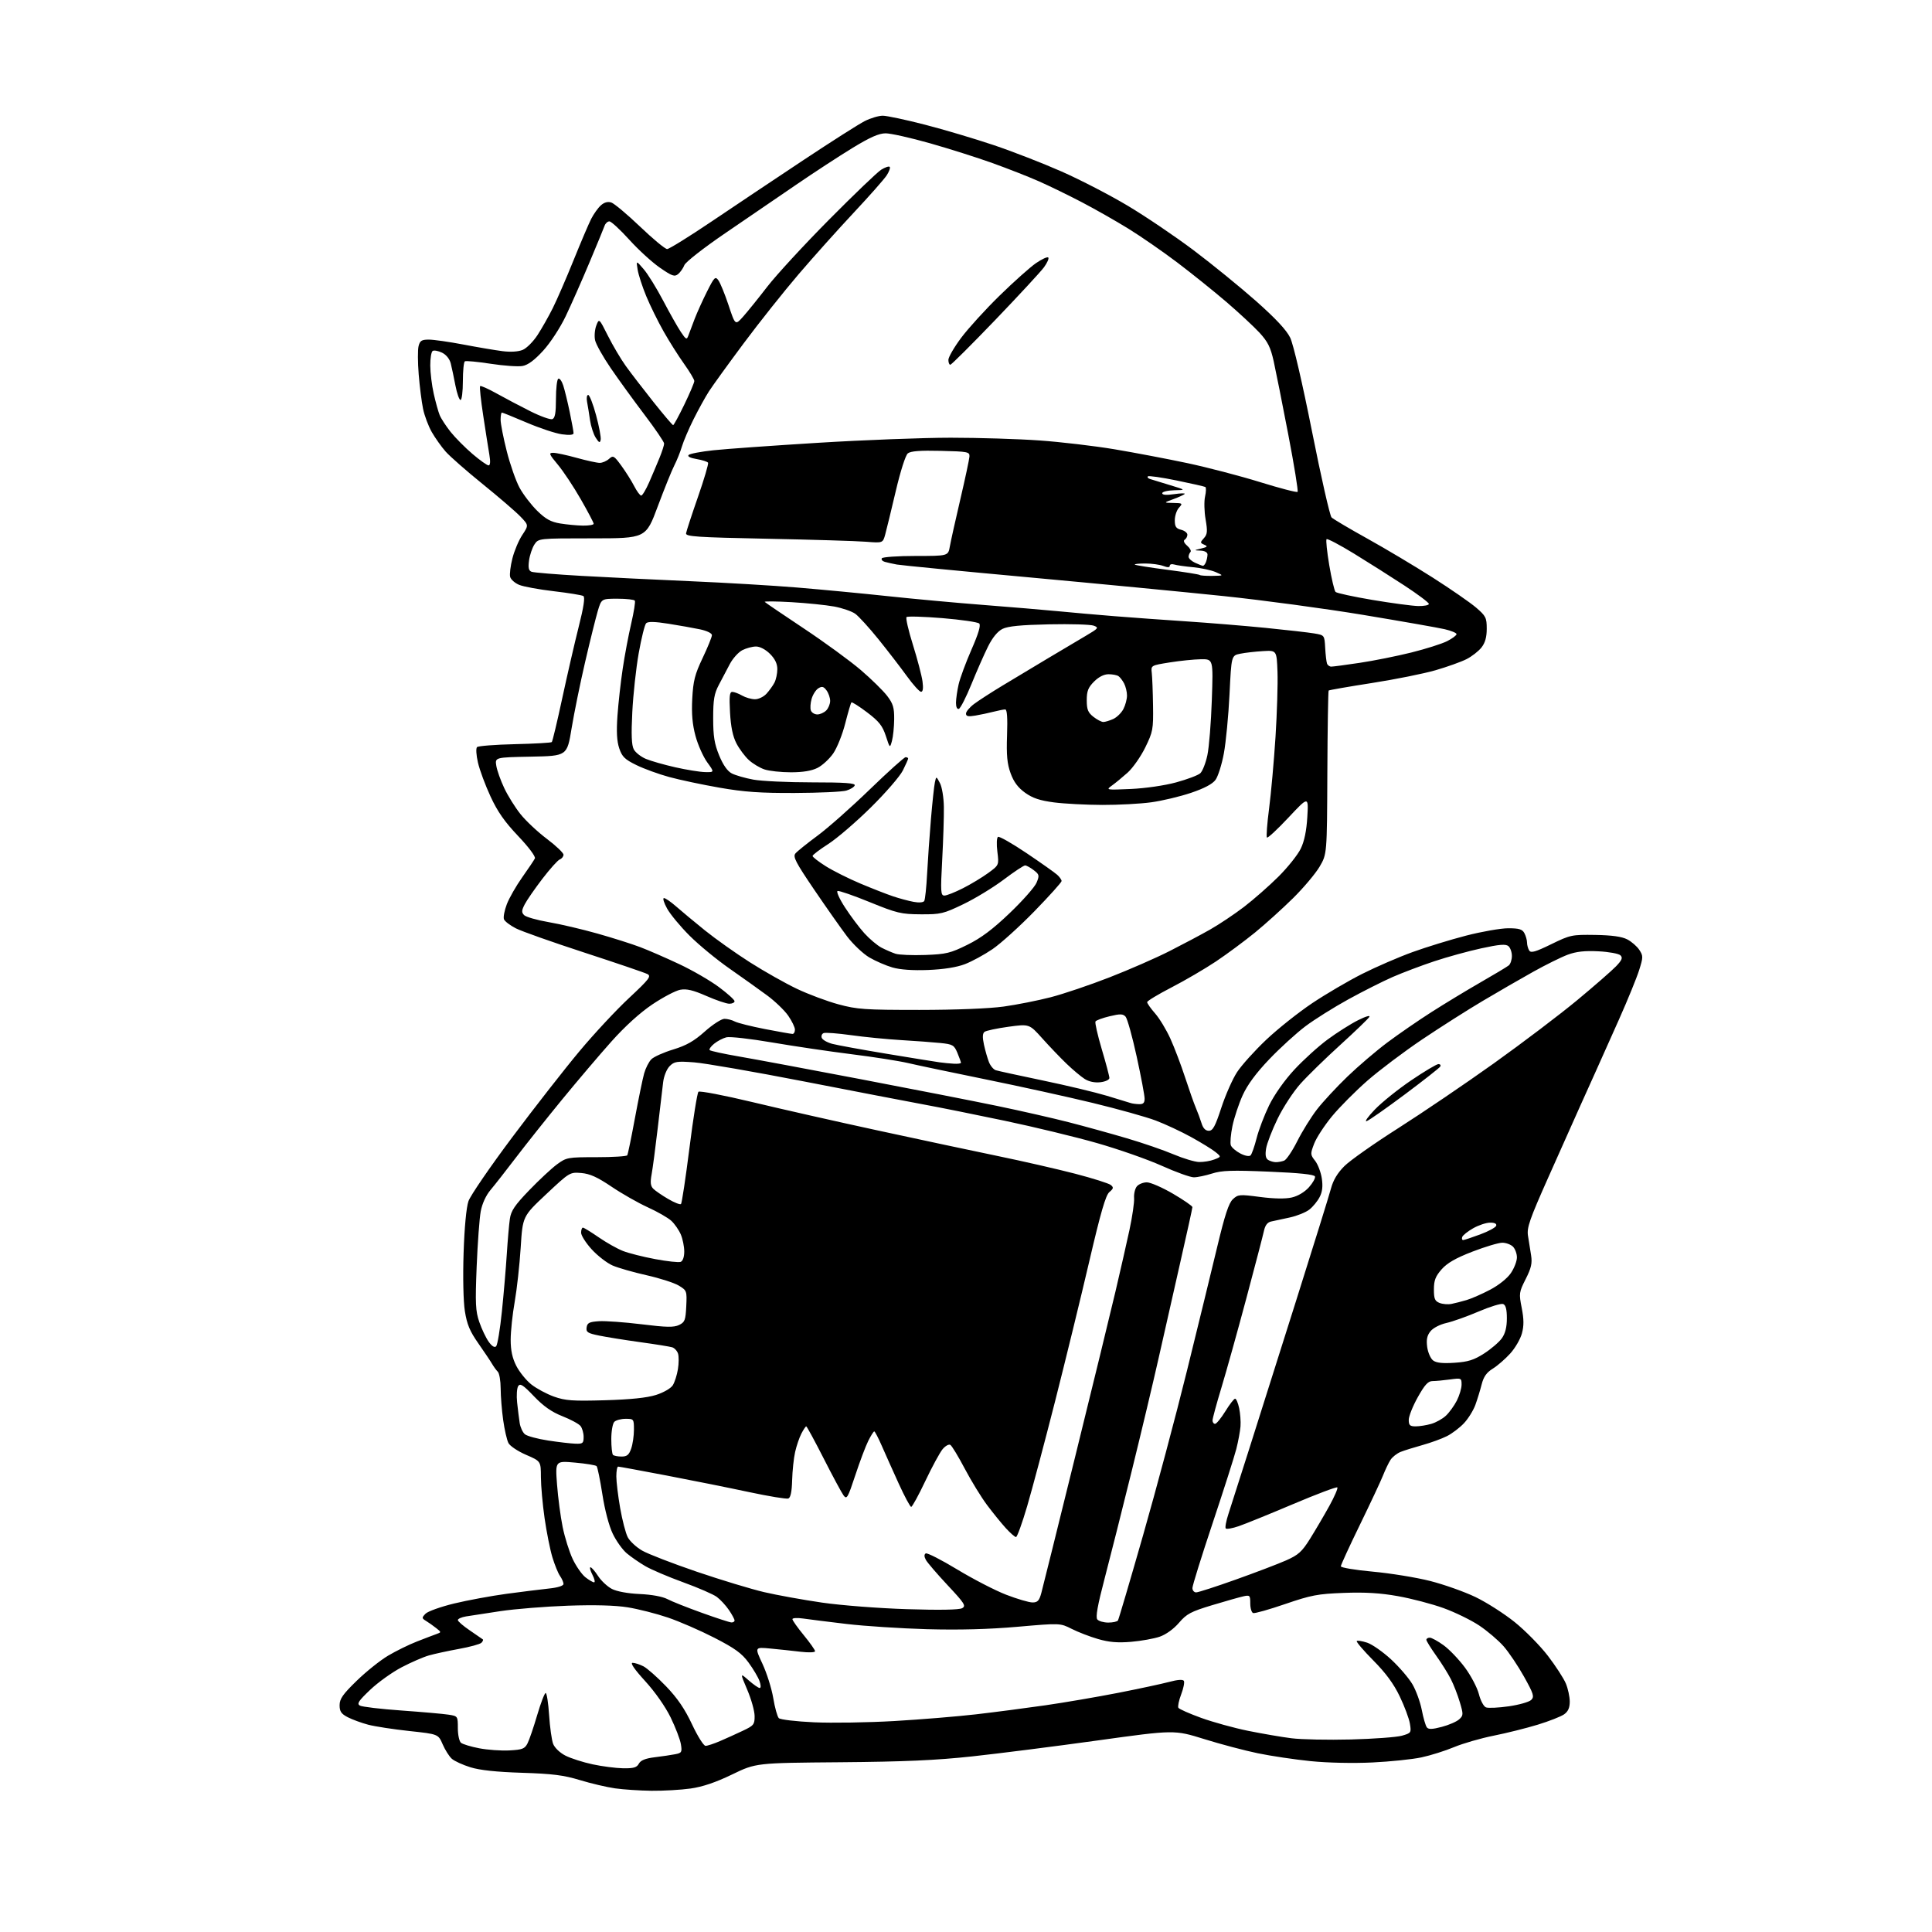 <?xml version="1.0" encoding="UTF-8" standalone="no"?>
<svg 
  version="1.1" 
  xmlns="http://www.w3.org/2000/svg" 
  xmlns:xlink="http://www.w3.org/1999/xlink" 
  xmlns:svg="http://www.w3.org/2000/svg"
  xmlns:rdf="http://www.w3.org/1999/02/22-rdf-syntax-ns#"
  xmlns:cc="http://creativecommons.org/ns#"
  xmlns:dc="http://purl.org/dc/elements/1.1/"
  viewBox="0 0 768 768"
  width="768"
  height="768"
>
<style>svg {background-color: white; }</style>"
<path stroke="none" fill="black" fill-rule="evenodd" d="M259.00,711.86C254.32,711.80 247.80,711.37 244.50,710.90C241.20,710.43 234.90,708.95 230.50,707.61C224.06,705.65 219.57,705.09 207.50,704.71C197.32,704.39 190.73,703.68 187.00,702.52C183.97,701.58 180.65,700.06 179.62,699.15C178.59,698.24 176.95,695.66 175.98,693.42C174.22,689.34 174.22,689.34 162.73,688.11C156.41,687.43 149.05,686.30 146.37,685.60C143.69,684.89 140.04,683.55 138.25,682.63C135.64,681.28 135.00,680.34 135.00,677.84C135.00,675.32 136.28,673.49 141.81,668.12C145.55,664.48 151.17,659.99 154.28,658.15C157.39,656.30 162.54,653.77 165.72,652.53C168.90,651.28 172.40,649.95 173.50,649.56C175.48,648.86 175.48,648.83 173.37,647.18C172.20,646.25 170.40,644.98 169.37,644.35C167.63,643.28 167.61,643.08 169.15,641.48C170.06,640.54 175.19,638.71 180.55,637.41C185.91,636.12 195.29,634.39 201.40,633.56C207.50,632.74 215.09,631.80 218.25,631.46C221.73,631.10 224.00,630.38 224.00,629.65C224.00,628.99 223.37,627.55 222.61,626.46C221.84,625.37 220.48,622.00 219.57,618.99C218.66,615.97 217.27,609.00 216.48,603.50C215.69,598.00 215.03,590.65 215.02,587.18C215.00,580.85 215.00,580.85 209.11,578.31C205.86,576.91 202.71,574.80 202.11,573.63C201.50,572.46 200.56,568.35 200.02,564.50C199.48,560.65 199.03,555.00 199.02,551.95C199.01,548.90 198.50,545.90 197.88,545.28C197.27,544.67 196.26,543.28 195.63,542.20C195.01,541.12 192.55,537.46 190.18,534.06C186.75,529.18 185.63,526.49 184.79,521.19C184.18,517.29 183.97,507.63 184.29,498.00C184.62,487.93 185.37,479.93 186.22,477.48C186.98,475.27 194.85,463.79 203.70,451.98C212.55,440.17 224.53,424.83 230.33,417.90C236.12,410.96 244.99,401.44 250.04,396.74C258.11,389.20 258.98,388.06 257.35,387.20C256.33,386.67 245.09,382.84 232.36,378.69C219.63,374.54 207.34,370.20 205.06,369.03C202.77,367.86 200.64,366.24 200.33,365.42C200.01,364.60 200.53,361.91 201.47,359.44C202.41,356.98 205.17,352.16 207.60,348.73C210.03,345.30 212.29,341.93 212.63,341.23C212.97,340.50 210.18,336.77 205.98,332.34C200.61,326.69 197.77,322.63 194.99,316.61C192.92,312.15 190.68,306.10 190.00,303.17C189.30,300.16 189.14,297.47 189.63,296.99C190.11,296.52 196.88,296.00 204.67,295.82C212.46,295.64 219.07,295.27 219.35,294.98C219.63,294.70 221.50,286.88 223.49,277.61C225.49,268.34 228.43,255.54 230.04,249.17C232.03,241.31 232.62,237.38 231.89,236.93C231.30,236.57 226.02,235.71 220.16,235.02C214.30,234.34 208.10,233.20 206.40,232.50C204.69,231.80 203.07,230.37 202.79,229.32C202.52,228.27 202.92,224.96 203.69,221.96C204.45,218.95 206.22,214.76 207.63,212.64C210.18,208.78 210.18,208.78 206.84,205.30C205.00,203.39 198.25,197.58 191.83,192.39C185.41,187.20 178.81,181.40 177.15,179.51C175.49,177.63 173.02,174.15 171.66,171.79C170.31,169.43 168.73,165.25 168.17,162.50C167.60,159.75 166.82,153.60 166.44,148.84C166.05,144.07 166.03,139.01 166.39,137.59C166.93,135.43 167.61,135.00 170.47,135.00C172.35,135.00 178.53,135.88 184.20,136.96C189.86,138.04 196.86,139.22 199.74,139.59C202.97,140.00 206.04,139.81 207.77,139.09C209.32,138.46 211.96,135.81 213.65,133.22C215.35,130.62 218.08,125.80 219.73,122.50C221.38,119.20 225.09,110.65 227.98,103.50C230.87,96.35 234.03,88.92 235.01,87.00C235.99,85.08 237.70,82.67 238.82,81.66C240.17,80.44 241.58,80.05 242.98,80.49C244.14,80.86 249.30,85.18 254.43,90.08C259.56,94.99 264.40,99.00 265.20,99.00C265.99,99.00 274.03,94.01 283.07,87.91C292.11,81.81 308.50,70.86 319.50,63.56C330.50,56.26 341.39,49.33 343.71,48.15C346.03,46.97 349.26,46.00 350.91,46.00C352.55,46.00 360.10,47.61 367.70,49.57C375.29,51.53 387.57,55.18 395.00,57.68C402.43,60.18 414.57,64.90 422.00,68.18C429.43,71.46 441.28,77.59 448.35,81.82C455.42,86.04 467.19,94.00 474.50,99.50C481.81,105.01 492.96,114.08 499.27,119.66C507.10,126.60 511.41,131.22 512.87,134.23C514.13,136.84 517.68,152.08 521.56,171.57C525.16,189.68 528.65,205.03 529.31,205.68C529.96,206.33 536.35,210.11 543.50,214.08C550.65,218.05 562.35,225.03 569.50,229.58C576.65,234.14 584.41,239.51 586.75,241.51C590.65,244.86 591.00,245.55 591.00,249.94C591.00,253.29 590.37,255.53 588.91,257.39C587.75,258.86 585.09,260.94 582.98,262.01C580.87,263.09 575.32,265.07 570.65,266.43C565.98,267.78 554.59,270.07 545.35,271.51C536.10,272.95 528.37,274.30 528.16,274.50C527.96,274.71 527.72,289.42 527.64,307.19C527.50,339.50 527.50,339.50 524.57,344.50C522.95,347.25 518.22,352.88 514.05,357.00C509.88,361.12 503.05,367.29 498.88,370.70C494.70,374.10 487.72,379.28 483.35,382.20C478.98,385.11 471.05,389.75 465.72,392.50C460.39,395.25 456.02,397.89 456.01,398.37C456.01,398.85 457.42,400.86 459.16,402.84C460.90,404.82 463.64,409.33 465.24,412.87C466.85,416.41 469.48,423.34 471.09,428.27C472.70,433.20 474.62,438.65 475.36,440.37C476.10,442.09 477.12,444.85 477.63,446.50C478.24,448.51 479.20,449.50 480.52,449.50C482.13,449.50 483.06,447.78 485.50,440.33C487.15,435.29 489.96,428.92 491.75,426.19C493.54,423.45 498.75,417.67 503.33,413.33C507.91,409.00 516.12,402.47 521.58,398.81C527.03,395.16 536.00,389.90 541.50,387.13C547.00,384.36 556.00,380.46 561.50,378.47C567.00,376.48 576.59,373.53 582.82,371.92C589.04,370.32 596.56,369.00 599.53,369.00C603.85,369.00 605.14,369.39 605.96,370.93C606.53,372.00 607.01,373.69 607.02,374.68C607.02,375.68 607.42,377.11 607.89,377.85C608.57,378.92 610.35,378.41 616.62,375.35C624.21,371.64 624.85,371.51 634.11,371.65C640.76,371.76 644.68,372.30 646.85,373.42C648.57,374.31 650.73,376.19 651.65,377.59C653.21,379.98 653.21,380.49 651.58,385.65C650.63,388.68 647.01,397.54 643.54,405.33C640.07,413.12 636.02,422.20 634.52,425.50C633.03,428.80 630.09,435.32 627.99,440.00C625.88,444.68 620.26,457.27 615.49,468.00C608.02,484.78 606.89,488.02 607.40,491.25C607.73,493.31 608.28,496.79 608.63,498.98C609.13,502.16 608.70,504.06 606.49,508.43C603.84,513.67 603.77,514.16 604.91,519.93C605.78,524.39 605.81,527.01 604.99,530.03C604.39,532.28 602.30,535.88 600.35,538.03C598.40,540.19 595.28,542.90 593.42,544.05C590.94,545.58 589.76,547.25 588.98,550.32C588.40,552.62 587.27,556.30 586.47,558.50C585.66,560.70 583.63,563.97 581.94,565.76C580.26,567.55 577.22,569.86 575.19,570.88C573.16,571.91 568.80,573.50 565.50,574.42C562.20,575.34 558.28,576.56 556.80,577.14C555.31,577.73 553.48,579.17 552.73,580.35C551.97,581.53 550.65,584.30 549.78,586.50C548.91,588.70 544.78,597.51 540.60,606.09C536.42,614.66 533.00,622.10 533.00,622.63C533.00,623.16 538.74,624.12 545.75,624.76C552.76,625.40 563.00,627.07 568.50,628.46C574.00,629.86 582.10,632.73 586.50,634.84C590.90,636.95 597.94,641.45 602.14,644.83C606.34,648.21 612.27,654.25 615.33,658.24C618.39,662.23 621.59,667.17 622.45,669.22C623.30,671.26 624.00,674.50 624.00,676.41C624.00,678.88 623.35,680.35 621.75,681.48C620.51,682.35 615.81,684.20 611.30,685.58C606.79,686.96 598.91,688.93 593.80,689.95C588.68,690.97 581.59,693.02 578.03,694.50C574.47,695.99 568.62,697.83 565.03,698.59C561.44,699.36 552.65,700.27 545.50,700.61C537.88,700.98 527.74,700.76 521.00,700.08C514.67,699.44 505.23,698.03 500.00,696.95C494.77,695.87 485.17,693.33 478.66,691.30C466.82,687.62 466.82,687.62 436.16,691.88C419.30,694.22 396.95,697.06 386.50,698.19C372.08,699.75 359.43,700.31 334.00,700.52C300.50,700.79 300.50,700.79 291.00,705.39C284.48,708.54 279.30,710.29 274.50,710.97C270.65,711.51 263.68,711.91 259.00,711.86zM247.71,702.92C251.87,702.98 253.14,702.61 253.95,701.10C254.67,699.76 256.53,699.00 260.23,698.54C263.13,698.19 266.79,697.65 268.36,697.34C270.99,696.84 271.18,696.51 270.67,693.37C270.37,691.49 268.53,686.70 266.60,682.73C264.49,678.41 260.41,672.58 256.45,668.25C252.19,663.58 250.42,661.00 251.47,661.00C252.36,661.00 254.31,661.63 255.80,662.40C257.28,663.17 261.33,666.75 264.80,670.36C269.32,675.07 272.22,679.34 275.10,685.46C277.30,690.16 279.71,694.00 280.47,694.00C281.22,694.00 283.78,693.16 286.17,692.13C288.55,691.11 292.64,689.26 295.25,688.02C299.65,685.95 300.00,685.51 299.97,682.14C299.96,680.14 298.64,675.45 297.05,671.72C294.16,664.93 294.16,664.93 297.61,667.97C299.51,669.63 301.48,671.00 301.98,671.00C302.52,671.00 302.49,669.86 301.92,668.25C301.38,666.74 299.42,663.43 297.56,660.89C294.86,657.20 292.15,655.24 283.98,651.04C278.37,648.16 270.03,644.53 265.44,642.98C260.86,641.43 253.70,639.61 249.54,638.94C244.55,638.14 236.43,637.92 225.74,638.29C216.81,638.61 204.78,639.58 199.00,640.44C193.22,641.31 187.04,642.26 185.25,642.55C183.46,642.85 182.00,643.50 182.00,644.00C182.00,644.50 184.14,646.35 186.75,648.11C189.36,649.88 191.69,651.48 191.93,651.68C192.17,651.87 191.92,652.48 191.37,653.03C190.82,653.58 186.80,654.68 182.44,655.47C178.07,656.27 172.70,657.43 170.50,658.06C168.30,658.68 163.42,660.80 159.66,662.77C155.90,664.73 150.27,668.76 147.16,671.72C142.52,676.13 141.78,677.26 143.06,678.00C143.92,678.49 151.35,679.37 159.56,679.95C167.78,680.54 176.19,681.28 178.25,681.60C181.98,682.17 182.00,682.20 182.00,686.97C182.00,689.60 182.56,692.22 183.25,692.78C183.94,693.35 187.20,694.34 190.50,694.97C193.80,695.61 199.19,695.99 202.47,695.82C207.66,695.54 208.60,695.18 209.71,693.00C210.41,691.62 212.14,686.56 213.55,681.75C214.97,676.94 216.48,673.00 216.91,673.00C217.35,673.00 217.96,676.94 218.28,681.75C218.59,686.56 219.31,691.72 219.88,693.21C220.48,694.77 222.56,696.76 224.79,697.90C226.93,698.98 231.78,700.54 235.58,701.35C239.39,702.17 244.85,702.87 247.71,702.92zM537.00,691.47C546.08,691.23 555.20,690.56 557.28,689.97C560.96,688.92 561.05,688.78 560.46,685.19C560.13,683.16 558.31,678.28 556.42,674.35C554.02,669.34 550.86,665.04 545.89,660.03C541.99,656.09 539.04,652.63 539.33,652.33C539.63,652.04 541.49,652.34 543.47,652.99C545.46,653.65 549.73,656.64 552.97,659.63C556.21,662.63 560.03,667.08 561.46,669.52C562.89,671.96 564.56,676.55 565.18,679.73C565.79,682.90 566.70,686.02 567.19,686.65C567.85,687.51 569.35,687.46 573.14,686.46C575.92,685.73 579.02,684.39 580.02,683.48C581.73,681.94 581.75,681.50 580.31,676.67C579.47,673.82 577.87,669.70 576.75,667.50C575.64,665.30 572.99,661.06 570.86,658.09C568.74,655.11 567.00,652.30 567.00,651.84C567.00,651.38 567.61,651.00 568.35,651.00C569.09,651.00 571.57,652.36 573.86,654.02C576.15,655.68 579.98,659.69 582.38,662.94C584.77,666.19 587.25,670.92 587.89,673.46C588.53,676.01 589.79,678.37 590.70,678.71C591.61,679.06 595.70,678.87 599.79,678.28C603.88,677.69 607.88,676.55 608.69,675.74C609.98,674.45 609.63,673.33 605.83,666.51C603.45,662.24 599.80,656.81 597.72,654.44C595.64,652.07 591.28,648.35 588.03,646.18C584.78,644.01 578.38,640.89 573.81,639.24C569.24,637.59 561.10,635.46 555.73,634.50C548.68,633.24 542.68,632.88 534.23,633.20C523.82,633.59 521.20,634.09 510.90,637.62C504.53,639.81 498.79,641.43 498.15,641.22C497.52,641.01 497.00,639.29 497.00,637.40C497.00,634.17 496.83,634.00 494.25,634.57C492.74,634.90 487.14,636.49 481.82,638.09C473.36,640.65 471.71,641.53 468.65,645.10C466.56,647.54 463.49,649.75 461.01,650.61C458.73,651.39 453.61,652.31 449.63,652.65C444.28,653.10 440.87,652.81 436.49,651.54C433.24,650.60 428.53,648.78 426.01,647.50C421.43,645.19 421.43,645.19 404.47,646.67C393.05,647.67 381.28,647.98 368.50,647.63C358.05,647.33 343.65,646.40 336.50,645.55C329.35,644.70 321.59,643.73 319.25,643.39C316.91,643.05 315.00,643.16 315.00,643.64C315.00,644.12 317.02,646.98 319.50,650.00C321.98,653.02 324.00,655.89 324.00,656.38C324.00,656.89 321.49,656.98 318.25,656.60C315.09,656.22 309.68,655.64 306.24,655.32C299.98,654.72 299.98,654.72 303.08,661.37C304.79,665.02 306.72,671.14 307.37,674.97C308.01,678.80 309.01,682.41 309.59,682.99C310.17,683.57 316.47,684.32 323.57,684.64C330.68,684.97 345.05,684.74 355.50,684.14C365.95,683.53 380.57,682.33 388.00,681.47C395.43,680.61 407.80,679.00 415.50,677.89C423.20,676.78 436.25,674.54 444.50,672.93C452.75,671.31 461.86,669.36 464.75,668.59C468.10,667.69 470.21,667.54 470.60,668.17C470.94,668.71 470.46,671.13 469.53,673.55C468.61,675.97 468.11,678.37 468.43,678.88C468.74,679.39 472.83,681.20 477.50,682.89C482.18,684.58 490.53,686.89 496.08,688.02C501.62,689.14 509.38,690.48 513.33,690.98C517.27,691.48 527.92,691.70 537.00,691.47zM290.75,644.95C291.44,644.98 292.00,644.62 292.00,644.15C292.00,643.68 290.99,641.81 289.75,639.99C288.51,638.17 286.35,635.84 284.95,634.80C283.55,633.76 277.54,631.15 271.60,628.99C265.65,626.83 258.85,623.93 256.48,622.54C254.11,621.15 250.81,618.87 249.14,617.46C247.47,616.06 244.97,612.57 243.59,609.70C242.09,606.60 240.42,600.27 239.45,594.00C238.55,588.23 237.52,583.19 237.16,582.81C236.80,582.43 232.95,581.80 228.61,581.41C220.72,580.70 220.72,580.70 221.43,590.10C221.82,595.27 222.82,602.88 223.66,607.00C224.50,611.12 226.29,616.85 227.65,619.73C229.01,622.60 231.28,625.86 232.70,626.98C234.11,628.09 235.67,629.00 236.16,629.00C236.65,629.00 236.35,627.65 235.50,626.00C234.65,624.35 234.30,623.01 234.72,623.01C235.15,623.02 236.51,624.58 237.74,626.48C238.97,628.38 241.44,630.69 243.23,631.62C245.19,632.63 249.56,633.44 254.28,633.65C259.03,633.86 263.35,634.65 265.30,635.67C267.06,636.60 273.23,639.05 279.00,641.12C284.77,643.20 290.06,644.92 290.75,644.95zM440.56,645.00C442.39,645.00 444.12,644.62 444.41,644.15C444.70,643.68 449.18,628.49 454.36,610.40C459.54,592.30 467.40,562.88 471.81,545.00C476.22,527.12 481.65,504.90 483.87,495.62C486.89,482.98 488.45,478.23 490.08,476.71C492.14,474.79 492.75,474.74 500.88,475.81C506.43,476.53 510.92,476.61 513.50,476.02C515.93,475.47 518.60,473.87 520.31,471.97C521.85,470.25 522.94,468.31 522.73,467.67C522.46,466.87 516.63,466.26 504.42,465.75C489.70,465.13 485.66,465.27 481.81,466.50C479.23,467.32 475.97,468.00 474.57,468.00C473.16,468.00 467.40,465.93 461.76,463.39C456.12,460.86 444.53,456.80 436.00,454.37C427.48,451.94 411.05,447.97 399.50,445.54C387.95,443.11 373.32,440.17 367.00,439.01C360.68,437.84 339.30,433.73 319.50,429.87C299.70,426.02 280.07,422.61 275.88,422.30C269.09,421.79 268.04,421.96 266.21,423.79C265.04,424.96 263.91,427.72 263.61,430.18C263.32,432.56 262.35,440.80 261.45,448.50C260.55,456.20 259.47,464.43 259.03,466.80C258.43,470.04 258.60,471.45 259.69,472.55C260.49,473.35 263.15,475.18 265.62,476.62C268.08,478.06 270.37,478.96 270.71,478.62C271.05,478.28 272.56,468.28 274.06,456.41C275.55,444.54 277.17,434.45 277.64,434.00C278.11,433.54 287.73,435.38 299.00,438.08C310.27,440.79 332.77,445.88 349.00,449.39C365.23,452.91 386.60,457.46 396.50,459.51C406.40,461.55 420.28,464.73 427.34,466.56C434.40,468.40 440.80,470.42 441.57,471.06C442.74,472.03 442.65,472.47 441.00,473.86C439.53,475.09 437.54,481.96 432.98,501.50C429.65,515.80 423.54,540.77 419.42,557.00C415.29,573.23 410.29,592.01 408.31,598.75C406.33,605.49 404.33,611.00 403.88,611.00C403.42,611.00 401.59,609.39 399.80,607.43C398.01,605.46 394.67,601.34 392.36,598.26C390.06,595.19 386.09,588.70 383.53,583.86C380.98,579.01 378.39,574.74 377.78,574.37C377.17,573.99 375.78,574.77 374.68,576.09C373.59,577.42 370.50,583.11 367.82,588.75C365.15,594.39 362.62,599.00 362.21,599.00C361.80,599.00 359.57,594.84 357.25,589.75C354.94,584.66 351.91,577.91 350.53,574.75C349.15,571.59 347.80,569.00 347.53,569.00C347.26,569.00 346.19,570.69 345.16,572.75C344.12,574.81 341.80,580.96 340.00,586.42C337.00,595.51 336.60,596.18 335.31,594.42C334.54,593.36 330.98,586.76 327.42,579.75C323.85,572.74 320.73,567.00 320.49,567.00C320.25,567.00 319.38,568.30 318.55,569.90C317.73,571.49 316.61,574.78 316.07,577.20C315.52,579.63 314.99,584.66 314.89,588.39C314.77,592.95 314.27,595.34 313.38,595.68C312.66,595.96 305.64,594.81 297.78,593.13C289.93,591.45 275.16,588.48 264.97,586.54C254.77,584.59 246.11,583.00 245.72,583.00C245.32,583.00 245.00,584.74 245.00,586.87C245.00,589.00 245.68,594.66 246.52,599.46C247.36,604.26 248.71,609.47 249.53,611.05C250.34,612.63 252.92,615.03 255.26,616.38C257.59,617.73 267.38,621.51 277.00,624.79C286.62,628.06 298.67,631.71 303.77,632.90C308.86,634.09 319.21,635.96 326.77,637.06C334.46,638.17 349.33,639.32 360.57,639.67C373.52,640.08 381.29,639.94 382.47,639.28C384.09,638.37 383.46,637.38 376.67,630.12C372.48,625.64 368.59,621.11 368.03,620.05C367.35,618.78 367.33,617.91 367.99,617.51C368.53,617.17 374.17,620.04 380.52,623.89C386.87,627.73 395.63,632.26 400.00,633.94C404.36,635.62 409.06,637.00 410.43,637.00C412.46,637.00 413.11,636.31 413.94,633.25C414.50,631.19 420.56,606.77 427.41,579.00C434.26,551.23 441.45,521.75 443.39,513.50C445.33,505.25 447.85,494.17 448.99,488.88C450.12,483.59 450.95,477.90 450.82,476.23C450.69,474.56 451.19,472.48 451.92,471.60C452.65,470.72 454.44,470.00 455.89,470.00C457.35,470.00 462.02,472.04 466.27,474.52C470.52,477.01 474.00,479.41 474.00,479.85C474.00,480.29 471.80,490.29 469.12,502.07C466.43,513.86 462.57,530.92 460.54,540.00C458.50,549.08 453.74,569.10 449.94,584.50C446.14,599.90 441.27,619.25 439.10,627.50C436.30,638.17 435.46,642.85 436.20,643.75C436.78,644.44 438.74,645.00 440.56,645.00zM475.48,633.00C476.30,633.00 483.39,630.71 491.23,627.91C499.08,625.11 508.09,621.68 511.25,620.28C516.16,618.10 517.54,616.85 520.81,611.62C522.91,608.25 526.33,602.43 528.41,598.67C530.48,594.92 531.92,591.59 531.61,591.27C531.29,590.96 523.35,593.95 513.96,597.93C504.56,601.91 494.86,605.85 492.38,606.69C489.91,607.54 487.61,607.94 487.26,607.59C486.91,607.25 487.40,604.61 488.35,601.73C489.29,598.85 492.92,587.50 496.41,576.50C499.90,565.50 508.38,538.73 515.24,517.00C522.11,495.27 528.33,475.26 529.06,472.53C529.96,469.13 531.66,466.29 534.44,463.52C536.67,461.30 546.28,454.53 555.79,448.49C565.30,442.44 582.40,430.85 593.79,422.72C605.18,414.58 620.12,403.26 627.00,397.55C633.88,391.84 640.82,385.78 642.44,384.08C644.77,381.64 645.13,380.73 644.16,379.76C643.49,379.09 639.55,378.36 635.41,378.16C629.95,377.88 626.59,378.25 623.19,379.51C620.61,380.47 614.45,383.52 609.50,386.28C604.55,389.04 595.55,394.24 589.50,397.83C583.45,401.41 572.60,408.31 565.38,413.16C558.17,418.01 548.37,425.39 543.60,429.55C538.84,433.72 532.49,440.10 529.49,443.74C526.49,447.38 523.30,452.27 522.40,454.62C520.84,458.70 520.86,459.00 522.77,461.43C523.87,462.83 525.07,465.98 525.44,468.43C525.91,471.59 525.66,473.76 524.57,475.86C523.73,477.49 521.90,479.72 520.51,480.81C519.12,481.91 515.62,483.33 512.74,483.96C509.86,484.60 506.52,485.31 505.33,485.56C503.85,485.86 502.94,487.03 502.45,489.25C502.07,491.04 498.91,503.12 495.44,516.11C491.97,529.09 487.53,545.01 485.57,551.49C483.61,557.96 482.00,563.87 482.00,564.63C482.00,565.38 482.45,566.00 483.01,566.00C483.56,566.00 485.40,563.75 487.10,561.00C488.79,558.25 490.53,556.00 490.97,556.00C491.42,556.00 492.14,557.69 492.58,559.75C493.02,561.81 493.27,565.08 493.12,567.00C492.97,568.92 492.22,572.98 491.45,576.00C490.68,579.02 486.44,592.30 482.03,605.50C477.62,618.70 474.01,630.29 474.01,631.25C474.00,632.21 474.67,633.00 475.48,633.00zM247.07,579.00C249.24,579.00 250.03,578.35 250.90,575.85C251.51,574.12 252.00,570.74 252.00,568.35C252.00,564.10 251.93,564.00 248.70,564.00C246.88,564.00 244.86,564.54 244.20,565.20C243.54,565.86 243.00,568.93 243.00,572.03C243.00,575.13 243.30,577.97 243.67,578.33C244.03,578.70 245.56,579.00 247.07,579.00zM228.75,573.89C231.67,573.99 232.00,573.72 232.00,571.19C232.00,569.65 231.44,567.69 230.75,566.84C230.06,565.99 226.81,564.24 223.53,562.95C219.28,561.27 216.04,559.00 212.26,555.05C207.93,550.52 206.78,549.78 205.99,551.00C205.46,551.83 205.27,554.75 205.56,557.50C205.86,560.25 206.31,563.92 206.58,565.65C206.84,567.38 207.78,569.40 208.66,570.14C209.55,570.87 213.70,571.99 217.89,572.63C222.07,573.27 226.96,573.84 228.75,573.89zM562.76,567.00C564.27,567.00 567.04,566.56 568.92,566.02C570.79,565.49 573.42,564.02 574.76,562.77C576.10,561.52 578.05,558.83 579.10,556.79C580.14,554.75 581.00,551.88 581.00,550.40C581.00,547.80 580.88,547.74 576.36,548.36C573.81,548.71 570.70,549.00 569.45,549.00C567.69,549.00 566.36,550.46 563.59,555.41C561.61,558.94 560.00,562.99 560.00,564.41C560.00,566.57 560.46,567.00 562.76,567.00zM240.50,556.62C250.71,556.32 257.19,555.65 260.78,554.51C263.78,553.56 266.66,551.89 267.44,550.67C268.19,549.47 269.11,546.61 269.48,544.29C269.86,541.98 269.88,539.19 269.53,538.09C269.18,537.00 268.13,535.86 267.20,535.57C266.26,535.28 260.55,534.36 254.50,533.53C248.45,532.69 241.11,531.52 238.19,530.92C233.58,529.98 232.92,529.55 233.19,527.67C233.45,525.86 234.26,525.45 238.10,525.20C240.64,525.04 248.25,525.59 255.03,526.42C264.92,527.64 267.85,527.70 269.92,526.71C272.23,525.61 272.53,524.82 272.80,519.25C273.09,513.17 273.02,512.98 269.84,511.05C268.05,509.96 262.29,508.11 257.04,506.93C251.79,505.75 245.70,504.01 243.50,503.05C241.30,502.09 237.59,499.23 235.25,496.68C232.91,494.13 231.00,491.13 231.00,490.02C231.00,488.91 231.32,488.00 231.71,488.00C232.10,488.00 234.91,489.73 237.96,491.83C241.01,493.94 245.36,496.39 247.64,497.28C249.91,498.17 255.69,499.63 260.47,500.52C265.25,501.42 269.80,501.91 270.58,501.61C271.44,501.28 272.00,499.65 272.00,497.50C272.00,495.54 271.38,492.49 270.63,490.72C269.87,488.95 268.18,486.51 266.86,485.29C265.54,484.08 261.35,481.67 257.55,479.95C253.75,478.22 247.25,474.53 243.12,471.74C237.43,467.90 234.49,466.58 231.05,466.29C226.54,465.92 226.42,465.99 217.13,474.71C207.76,483.51 207.76,483.51 206.98,496.00C206.54,502.88 205.47,512.55 204.60,517.50C203.72,522.45 203.01,529.22 203.00,532.54C203.00,536.83 203.65,539.85 205.25,542.98C206.49,545.40 209.17,548.71 211.20,550.33C213.24,551.95 217.29,554.13 220.20,555.17C224.76,556.79 227.60,556.99 240.50,556.62zM578.20,541.72C583.59,541.36 585.89,540.64 589.96,538.03C592.74,536.24 595.92,533.52 597.01,531.98C598.37,530.07 599.00,527.58 599.00,524.06C599.00,520.46 598.56,518.77 597.52,518.37C596.71,518.06 592.32,519.40 587.77,521.35C583.22,523.30 577.48,525.34 575.00,525.90C572.43,526.47 569.71,527.88 568.65,529.18C567.27,530.89 566.94,532.49 567.33,535.45C567.63,537.64 568.68,540.05 569.68,540.80C570.96,541.77 573.48,542.04 578.20,541.72zM197.22,535.18C197.75,534.65 198.79,528.42 199.51,521.35C200.24,514.28 201.11,504.00 201.46,498.50C201.81,493.00 202.36,486.71 202.68,484.51C203.14,481.30 204.64,479.08 210.38,473.13C214.30,469.06 219.26,464.44 221.40,462.86C225.17,460.09 225.69,460.00 237.09,460.00C243.58,460.00 249.09,459.66 249.34,459.25C249.60,458.84 250.97,452.20 252.39,444.50C253.82,436.80 255.47,428.78 256.06,426.69C256.65,424.59 257.94,422.06 258.93,421.07C259.91,420.09 263.82,418.34 267.61,417.19C272.85,415.59 275.86,413.88 280.16,410.05C283.27,407.27 286.79,405.00 287.98,405.00C289.16,405.00 291.03,405.48 292.12,406.07C293.22,406.65 298.60,408.00 304.09,409.07C309.58,410.13 314.50,411.00 315.04,411.00C315.57,411.00 316.00,410.24 316.00,409.30C316.00,408.37 314.80,405.88 313.34,403.77C311.88,401.66 308.11,398.03 304.97,395.71C301.84,393.40 295.13,388.61 290.07,385.08C285.01,381.56 277.86,375.68 274.19,372.02C270.51,368.36 266.46,363.48 265.19,361.18C263.91,358.88 263.35,357.00 263.93,357.00C264.52,357.00 266.68,358.49 268.75,360.31C270.81,362.13 275.97,366.41 280.20,369.83C284.44,373.25 292.54,378.99 298.20,382.59C303.87,386.19 312.22,390.90 316.76,393.06C321.30,395.22 328.73,398.00 333.26,399.23C340.72,401.25 343.76,401.46 365.50,401.46C379.97,401.45 393.27,400.92 399.00,400.12C404.23,399.39 412.64,397.72 417.70,396.41C422.76,395.10 433.27,391.55 441.06,388.51C448.85,385.48 459.56,380.79 464.86,378.10C470.16,375.41 477.43,371.56 481.00,369.53C484.57,367.51 490.65,363.45 494.50,360.51C498.35,357.56 504.52,352.14 508.22,348.46C511.91,344.78 515.89,339.79 517.06,337.37C518.50,334.41 519.35,330.28 519.68,324.74C520.16,316.50 520.16,316.50 512.18,325.00C507.80,329.68 503.95,333.25 503.63,332.94C503.31,332.63 503.69,327.46 504.48,321.44C505.26,315.42 506.41,302.62 507.03,293.00C507.64,283.38 508.00,271.68 507.82,267.00C507.50,258.50 507.50,258.50 501.99,258.83C498.96,259.01 494.91,259.47 492.99,259.87C489.50,260.58 489.50,260.58 488.75,276.04C488.33,284.54 487.32,295.10 486.50,299.50C485.69,303.90 484.19,308.62 483.19,310.00C481.97,311.67 478.71,313.39 473.43,315.17C469.07,316.64 461.98,318.33 457.68,318.92C453.38,319.52 444.60,319.99 438.18,319.97C431.75,319.95 423.12,319.50 419.00,318.97C413.36,318.23 410.51,317.28 407.50,315.13C404.66,313.09 402.99,310.85 401.73,307.38C400.35,303.58 400.04,300.23 400.32,292.25C400.56,285.32 400.32,282.00 399.59,282.01C398.99,282.01 396.93,282.42 395.00,282.91C393.07,283.41 389.81,284.10 387.75,284.45C384.87,284.94 384.00,284.76 384.00,283.66C384.00,282.88 385.46,281.14 387.25,279.81C389.04,278.47 394.10,275.20 398.50,272.54C402.90,269.87 411.00,265.01 416.50,261.73C422.00,258.44 428.87,254.36 431.77,252.66C436.67,249.77 436.88,249.50 434.77,248.71C433.52,248.24 425.52,248.00 417.00,248.18C405.78,248.42 400.67,248.92 398.50,250.00C396.56,250.97 394.53,253.44 392.76,257.00C391.25,260.02 388.28,266.75 386.17,271.95C384.06,277.14 381.80,281.57 381.16,281.78C380.46,282.01 380.01,281.05 380.02,279.33C380.04,277.77 380.51,274.48 381.08,272.00C381.65,269.52 383.95,263.31 386.19,258.19C388.96,251.87 389.95,248.55 389.26,247.86C388.70,247.30 382.12,246.34 374.65,245.72C367.17,245.11 360.75,244.92 360.36,245.30C359.98,245.69 361.12,250.66 362.91,256.36C364.69,262.05 366.40,268.58 366.71,270.86C367.08,273.61 366.88,275.00 366.13,275.00C365.51,275.00 362.96,272.19 360.48,268.75C357.99,265.31 352.93,258.74 349.23,254.15C345.53,249.56 341.36,244.99 339.98,243.99C338.59,243.00 334.82,241.70 331.59,241.10C328.37,240.51 320.74,239.73 314.62,239.37C308.50,239.02 303.73,238.97 304.00,239.27C304.27,239.58 311.25,244.31 319.50,249.80C327.75,255.28 337.95,262.73 342.17,266.34C346.39,269.96 351.11,274.59 352.67,276.64C355.02,279.72 355.49,281.30 355.45,285.93C355.42,288.99 355.02,292.85 354.57,294.50C353.75,297.50 353.75,297.50 352.13,292.54C350.80,288.49 349.43,286.77 344.70,283.18C341.50,280.76 338.69,278.98 338.45,279.22C338.20,279.46 337.10,283.23 335.99,287.58C334.89,291.94 332.74,297.30 331.22,299.50C329.69,301.70 326.89,304.29 324.97,305.25C322.64,306.42 319.17,307.00 314.40,307.00C310.49,307.00 305.77,306.49 303.90,305.86C302.03,305.24 299.22,303.55 297.66,302.11C296.10,300.68 293.88,297.70 292.74,295.50C291.30,292.73 290.52,288.96 290.20,283.25C289.84,276.69 290.03,275.01 291.12,275.04C291.88,275.05 293.62,275.71 295.00,276.50C296.38,277.29 298.66,277.95 300.08,277.96C301.51,277.98 303.56,277.00 304.70,275.75C305.83,274.51 307.26,272.52 307.88,271.32C308.49,270.11 309.00,267.72 309.00,265.99C309.00,263.85 308.07,261.91 306.08,259.92C304.33,258.18 302.10,257.00 300.53,257.00C299.08,257.00 296.63,257.66 295.07,258.46C293.52,259.27 291.29,261.74 290.12,263.96C288.96,266.18 286.99,269.91 285.75,272.25C283.90,275.75 283.50,278.09 283.50,285.50C283.50,292.70 283.98,295.66 285.88,300.29C287.45,304.11 289.17,306.55 290.90,307.45C292.35,308.20 296.20,309.31 299.45,309.91C302.71,310.51 313.20,311.00 322.77,311.00C335.82,311.00 340.07,311.30 339.77,312.20C339.55,312.85 338.05,313.79 336.43,314.27C334.82,314.76 325.62,315.18 316.00,315.22C302.24,315.28 295.83,314.83 286.00,313.11C279.12,311.91 270.12,310.00 266.00,308.87C261.88,307.75 256.02,305.62 253.00,304.14C248.37,301.88 247.29,300.83 246.16,297.48C245.21,294.66 245.00,290.88 245.45,284.50C245.80,279.55 246.74,271.16 247.53,265.86C248.32,260.55 249.84,252.47 250.91,247.89C251.97,243.31 252.63,239.21 252.36,238.78C252.10,238.35 249.00,238.00 245.48,238.00C239.08,238.00 239.08,238.00 237.61,242.94C236.81,245.65 234.54,254.77 232.59,263.19C230.63,271.62 228.22,283.46 227.22,289.51C225.42,300.50 225.42,300.50 211.08,300.78C196.75,301.06 196.75,301.06 197.29,304.42C197.59,306.27 199.01,310.26 200.45,313.29C201.88,316.33 204.79,320.99 206.92,323.65C209.05,326.32 213.77,330.74 217.40,333.47C221.03,336.21 224.00,339.04 224.00,339.76C224.00,340.47 223.34,341.32 222.53,341.63C221.73,341.93 218.61,345.41 215.60,349.34C212.59,353.28 209.43,357.84 208.58,359.49C207.31,361.96 207.27,362.70 208.36,363.79C209.08,364.51 213.46,365.76 218.09,366.56C222.71,367.35 231.45,369.40 237.50,371.11C243.55,372.82 251.20,375.24 254.50,376.50C257.80,377.75 264.77,380.79 270.00,383.25C275.23,385.70 282.31,389.80 285.75,392.36C289.19,394.91 292.00,397.45 292.00,398.00C292.00,398.55 291.06,399.00 289.92,399.00C288.77,399.00 284.67,397.61 280.80,395.91C275.48,393.58 272.94,392.98 270.39,393.45C268.54,393.80 263.54,396.43 259.28,399.29C254.38,402.59 248.42,408.00 243.02,414.05C238.33,419.30 229.50,429.70 223.38,437.16C217.27,444.62 209.05,454.95 205.12,460.11C201.19,465.27 196.64,471.08 195.01,473.01C193.18,475.17 191.68,478.44 191.10,481.51C190.59,484.25 189.86,494.15 189.48,503.50C188.89,518.17 189.03,521.18 190.52,525.50C191.46,528.25 193.14,531.77 194.24,533.33C195.54,535.16 196.59,535.81 197.22,535.18zM577.00,518.32C578.38,518.05 581.08,517.36 583.00,516.79C584.92,516.22 589.13,514.38 592.34,512.69C595.78,510.88 599.17,508.17 600.59,506.08C601.92,504.13 603.00,501.32 603.00,499.84C603.00,498.36 602.29,496.44 601.43,495.57C600.56,494.71 598.65,494.00 597.18,494.00C595.71,494.00 590.36,495.60 585.30,497.55C578.64,500.13 575.27,502.07 573.05,504.59C570.62,507.37 570.00,508.98 570.00,512.57C570.00,516.30 570.38,517.21 572.25,517.94C573.49,518.43 575.62,518.60 577.00,518.32zM581.67,492.94C582.12,492.91 585.17,491.90 588.42,490.69C591.68,489.49 594.53,487.94 594.76,487.25C595.02,486.45 594.16,486.01 592.33,486.02C590.77,486.03 587.73,487.04 585.58,488.27C583.42,489.49 581.47,491.06 581.24,491.75C581.02,492.44 581.21,492.97 581.67,492.94zM476.68,461.92C478.44,461.96 481.14,461.52 482.68,460.92C485.50,459.84 485.50,459.84 483.17,457.95C481.89,456.91 477.57,454.25 473.57,452.04C469.56,449.83 463.19,446.85 459.39,445.42C455.60,443.99 444.36,440.85 434.41,438.44C424.47,436.03 405.34,431.82 391.91,429.09C378.49,426.35 364.55,423.43 360.95,422.58C357.35,421.74 347.22,420.15 338.45,419.06C329.68,417.96 315.47,415.86 306.89,414.39C298.30,412.92 290.15,412.00 288.76,412.34C287.38,412.69 285.18,413.84 283.88,414.90C282.57,415.96 281.78,417.11 282.11,417.44C282.45,417.78 287.63,418.91 293.61,419.94C299.60,420.97 321.38,425.03 342.00,428.97C362.62,432.90 387.11,437.70 396.41,439.63C405.71,441.56 418.54,444.48 424.91,446.12C431.28,447.76 441.68,450.63 448.00,452.50C454.32,454.36 462.65,457.23 466.50,458.87C470.35,460.50 474.93,461.88 476.68,461.92zM507.17,461.98C508.09,461.99 509.57,461.72 510.47,461.37C511.37,461.03 513.72,457.54 515.69,453.62C517.66,449.71 521.19,444.02 523.53,441.00C525.87,437.98 531.32,432.10 535.64,427.94C539.96,423.78 547.10,417.69 551.50,414.40C555.90,411.11 563.77,405.68 569.00,402.34C574.23,399.00 583.00,393.68 588.50,390.52C594.00,387.37 599.06,384.33 599.75,383.77C600.44,383.21 601.00,381.52 601.00,380.00C601.00,378.48 600.37,376.73 599.61,376.09C598.54,375.21 596.02,375.41 588.86,376.97C583.71,378.09 575.29,380.41 570.15,382.12C565.01,383.83 557.58,386.64 553.63,388.36C549.68,390.09 541.74,394.09 535.98,397.26C530.21,400.43 522.55,405.24 518.95,407.94C515.35,410.65 508.88,416.54 504.59,421.03C499.29,426.58 495.88,431.20 493.97,435.40C492.43,438.81 490.60,444.32 489.91,447.64C489.23,450.97 488.94,454.41 489.28,455.29C489.62,456.17 491.32,457.63 493.06,458.53C494.91,459.49 496.60,459.80 497.12,459.28C497.61,458.79 498.69,455.72 499.52,452.45C500.35,449.18 502.59,443.30 504.50,439.38C506.59,435.12 510.59,429.45 514.51,425.22C518.10,421.34 524.07,415.93 527.77,413.20C531.47,410.47 536.90,407.03 539.83,405.56C542.87,404.03 544.81,403.47 544.33,404.25C543.87,405.01 538.68,410.00 532.79,415.36C526.89,420.72 519.77,427.66 516.96,430.80C514.15,433.93 510.06,440.18 507.88,444.68C505.69,449.18 503.63,454.51 503.30,456.53C502.88,459.11 503.12,460.46 504.10,461.08C504.87,461.57 506.25,461.98 507.17,461.98zM543.29,445.66C542.30,446.01 543.75,443.94 546.50,441.08C549.25,438.21 555.77,432.97 561.00,429.43C566.23,425.89 571.09,422.99 571.81,422.99C572.53,423.00 572.84,423.45 572.50,424.00C572.16,424.55 565.85,429.51 558.48,435.02C551.10,440.53 544.27,445.32 543.29,445.66zM452.75,438.92C454.44,438.98 455.00,438.44 455.00,436.75C455.01,435.51 453.59,427.98 451.85,420.00C450.11,412.02 448.12,404.88 447.43,404.13C446.40,403.00 445.29,402.97 441.09,403.98C438.29,404.65 435.76,405.58 435.47,406.05C435.18,406.51 436.31,411.47 437.97,417.08C439.64,422.68 441.00,427.83 441.00,428.52C441.00,429.22 439.42,429.97 437.44,430.20C435.20,430.46 432.90,429.99 431.19,428.91C429.71,427.97 426.46,425.25 423.97,422.85C421.48,420.46 417.14,415.92 414.31,412.76C409.17,407.02 409.17,407.02 400.84,408.16C396.25,408.79 391.99,409.70 391.36,410.18C390.57,410.79 390.50,412.33 391.14,415.28C391.64,417.60 392.54,420.72 393.13,422.22C393.73,423.71 394.95,425.16 395.86,425.44C396.76,425.72 405.15,427.55 414.50,429.50C423.85,431.44 435.32,434.19 440.00,435.59C444.68,436.99 448.95,438.30 449.50,438.49C450.05,438.68 451.51,438.88 452.75,438.92zM379.25,422.85C380.76,422.93 382.00,422.76 382.00,422.47C382.00,422.18 381.36,420.41 380.59,418.55C379.28,415.43 378.75,415.12 373.84,414.61C370.90,414.31 363.85,413.79 358.16,413.45C352.48,413.11 343.53,412.23 338.28,411.49C333.04,410.76 328.15,410.39 327.43,410.66C326.71,410.94 326.37,411.80 326.67,412.57C326.96,413.35 328.85,414.41 330.85,414.95C332.86,415.48 342.60,417.26 352.50,418.90C362.40,420.54 371.85,422.07 373.50,422.29C375.15,422.52 377.74,422.77 379.25,422.85zM369.00,385.58C362.85,385.82 357.83,385.47 354.78,384.59C352.18,383.84 348.04,382.04 345.57,380.60C343.11,379.15 339.13,375.39 336.73,372.24C334.34,369.08 328.45,360.72 323.65,353.65C316.30,342.82 315.12,340.56 316.19,339.27C316.89,338.42 320.85,335.24 324.98,332.19C329.12,329.14 338.46,320.87 345.74,313.82C353.03,306.77 359.44,301.00 359.99,301.00C360.55,301.00 361.00,301.24 361.00,301.54C361.00,301.84 360.05,303.97 358.89,306.29C357.73,308.61 351.99,315.23 346.14,321.00C340.29,326.77 332.69,333.30 329.26,335.50C325.83,337.70 323.01,339.84 323.01,340.26C323.00,340.68 325.36,342.51 328.25,344.33C331.14,346.15 337.32,349.25 342.00,351.22C346.68,353.19 352.54,355.48 355.03,356.31C357.52,357.15 361.18,358.13 363.17,358.50C365.29,358.90 367.03,358.76 367.40,358.16C367.75,357.60 368.26,352.72 368.54,347.32C368.83,341.92 369.51,332.10 370.07,325.50C370.63,318.90 371.33,312.38 371.63,311.00C372.17,308.50 372.17,308.50 373.64,311.29C374.46,312.85 375.15,317.02 375.20,320.79C375.26,324.48 374.96,333.91 374.54,341.75C373.85,354.60 373.94,356.00 375.42,356.00C376.32,356.00 379.63,354.69 382.78,353.09C385.93,351.50 390.44,348.77 392.82,347.04C397.13,343.89 397.13,343.89 396.47,338.57C396.09,335.60 396.21,332.99 396.72,332.67C397.23,332.36 402.34,335.27 408.07,339.13C413.81,343.00 419.29,346.87 420.25,347.74C421.21,348.60 422.00,349.72 422.00,350.23C422.00,350.73 417.16,356.11 411.25,362.19C405.34,368.26 397.82,375.06 394.55,377.29C391.28,379.52 386.33,382.21 383.55,383.27C380.28,384.52 375.16,385.33 369.00,385.58zM367.78,379.62C376.11,379.31 377.83,378.90 384.57,375.56C390.02,372.87 394.64,369.41 401.42,362.92C406.56,358.01 411.34,352.59 412.05,350.88C413.24,348.00 413.16,347.62 410.92,345.90C409.59,344.88 408.05,344.03 407.50,344.02C406.94,344.01 403.12,346.54 399.00,349.65C394.87,352.76 387.68,357.15 383.00,359.40C375.05,363.23 373.95,363.50 366.00,363.45C358.21,363.41 356.52,363.00 345.76,358.62C339.30,355.98 333.54,353.99 332.96,354.18C332.37,354.38 333.68,357.30 335.87,360.67C338.05,364.05 341.52,368.68 343.59,370.97C345.66,373.26 348.73,375.84 350.42,376.72C352.11,377.59 354.61,378.67 355.99,379.13C357.37,379.58 362.68,379.80 367.78,379.62zM449.50,313.63C455.27,313.37 462.89,312.27 467.50,311.02C471.90,309.82 476.23,308.19 477.12,307.39C478.01,306.58 479.28,303.36 479.95,300.21C480.62,297.07 481.42,287.19 481.72,278.25C482.28,262.00 482.28,262.00 477.39,262.06C474.70,262.10 469.12,262.66 465.00,263.32C457.50,264.52 457.50,264.52 457.85,267.51C458.04,269.15 458.27,275.00 458.35,280.50C458.49,289.90 458.30,290.90 455.26,297.13C453.47,300.77 450.32,305.27 448.25,307.13C446.18,308.98 443.36,311.30 441.99,312.28C439.55,314.03 439.69,314.06 449.50,313.63zM280.26,306.92C284.01,307.00 284.01,307.00 281.12,303.01C279.53,300.81 277.44,296.12 276.48,292.58C275.23,287.96 274.87,283.77 275.18,277.73C275.56,270.65 276.20,268.10 279.31,261.56C281.34,257.29 283.00,253.20 283.00,252.48C283.00,251.72 281.00,250.75 278.25,250.17C275.64,249.62 269.99,248.62 265.70,247.94C260.33,247.09 257.57,247.03 256.86,247.74C256.29,248.31 254.96,253.66 253.90,259.64C252.84,265.61 251.69,276.15 251.35,283.05C250.89,292.09 251.06,296.24 251.94,297.88C252.61,299.14 254.79,300.85 256.77,301.68C258.76,302.51 264.01,304.01 268.44,305.01C272.87,306.01 278.19,306.87 280.26,306.92zM438.59,287.00C439.31,287.00 441.09,286.46 442.53,285.81C443.97,285.15 445.79,283.37 446.57,281.85C447.36,280.34 448.00,277.92 448.00,276.48C448.00,275.05 447.48,272.89 446.85,271.68C446.22,270.48 445.21,269.17 444.60,268.77C444.00,268.36 442.23,268.02 440.67,268.02C438.87,268.01 436.79,269.06 434.92,270.92C432.56,273.29 432.00,274.71 432.00,278.35C432.00,282.03 432.49,283.24 434.63,284.93C436.08,286.07 437.86,287.00 438.59,287.00zM324.90,284.00C325.98,284.00 327.56,283.29 328.43,282.43C329.29,281.56 330.00,279.85 330.00,278.62C330.00,277.39 329.35,275.51 328.56,274.44C327.41,272.89 326.75,272.72 325.32,273.60C324.33,274.21 323.12,276.10 322.63,277.80C322.14,279.50 322.01,281.59 322.34,282.44C322.67,283.30 323.82,284.00 324.90,284.00zM529.22,264.99C529.92,264.99 535.00,264.32 540.50,263.49C546.00,262.67 555.23,260.82 561.00,259.39C566.77,257.95 573.19,255.92 575.25,254.87C577.31,253.82 579.00,252.56 579.00,252.08C579.00,251.60 576.86,250.71 574.25,250.11C571.64,249.51 557.12,246.96 542.00,244.45C526.88,241.94 501.90,238.57 486.50,236.96C471.10,235.35 436.23,232.00 409.00,229.50C381.77,227.01 358.15,224.72 356.50,224.41C354.85,224.10 352.71,223.63 351.74,223.35C350.76,223.08 350.23,222.44 350.54,221.93C350.86,221.42 356.92,221.00 364.01,221.00C376.91,221.00 376.91,221.00 377.57,217.25C377.93,215.19 379.81,206.75 381.74,198.50C383.67,190.25 385.30,182.60 385.37,181.50C385.49,179.62 384.79,179.48 373.98,179.22C365.75,179.02 362.01,179.31 360.88,180.22C359.96,180.96 357.95,187.26 356.07,195.26C354.29,202.83 352.41,210.57 351.89,212.45C350.94,215.88 350.94,215.88 344.22,215.35C340.52,215.05 322.88,214.52 305.00,214.16C276.93,213.59 272.53,213.30 272.72,212.00C272.84,211.18 274.96,204.69 277.43,197.60C279.91,190.50 281.72,184.35 281.46,183.93C281.20,183.52 279.15,182.86 276.90,182.48C274.38,182.06 273.17,181.43 273.74,180.86C274.25,180.35 278.68,179.51 283.58,178.99C288.49,178.46 307.23,177.13 325.22,176.02C343.22,174.91 366.95,174.00 377.95,174.00C388.96,174.00 404.83,174.49 413.23,175.09C421.63,175.68 435.02,177.26 443.00,178.59C450.98,179.93 464.02,182.41 472.00,184.10C479.98,185.80 492.97,189.19 500.87,191.64C508.77,194.09 515.50,195.84 515.81,195.52C516.12,195.21 514.46,184.95 512.11,172.73C509.77,160.50 507.15,147.40 506.31,143.60C505.07,138.04 503.98,135.85 500.66,132.24C498.39,129.79 492.48,124.30 487.52,120.04C482.56,115.79 473.77,108.73 468.00,104.36C462.23,99.99 453.45,93.92 448.50,90.87C443.55,87.82 435.23,83.09 430.00,80.36C424.77,77.63 417.12,73.90 413.00,72.08C408.88,70.26 400.55,66.99 394.50,64.82C388.45,62.64 377.25,59.10 369.61,56.93C361.97,54.77 354.08,53.00 352.07,53.00C349.39,53.00 345.91,54.53 338.89,58.81C333.64,62.01 323.53,68.61 316.43,73.47C309.32,78.34 296.61,87.02 288.18,92.77C279.66,98.59 272.50,104.19 272.04,105.41C271.58,106.60 270.47,108.19 269.58,108.94C268.16,110.11 267.19,109.78 262.35,106.44C259.27,104.32 253.78,99.31 250.15,95.29C246.52,91.28 242.96,88.00 242.24,88.00C241.52,88.00 240.66,88.79 240.33,89.75C239.99,90.71 237.26,97.35 234.25,104.50C231.25,111.65 227.03,121.19 224.88,125.69C222.66,130.33 218.78,136.27 215.91,139.41C212.44,143.20 209.86,145.11 207.68,145.49C205.93,145.80 200.24,145.40 195.04,144.60C189.83,143.80 185.22,143.36 184.79,143.63C184.35,143.90 184.00,147.47 184.00,151.56C184.00,155.65 183.58,159.00 183.07,159.00C182.56,159.00 181.65,156.41 181.04,153.25C180.44,150.09 179.60,146.15 179.19,144.50C178.73,142.67 177.37,140.99 175.71,140.19C174.22,139.47 172.54,139.16 172.00,139.50C171.45,139.84 171.02,142.45 171.04,145.31C171.05,148.16 171.67,153.20 172.41,156.50C173.15,159.80 174.21,163.62 174.77,165.00C175.33,166.38 177.30,169.39 179.14,171.71C180.99,174.02 184.90,177.96 187.83,180.46C190.76,182.96 193.63,185.00 194.21,185.00C194.89,185.00 195.00,183.50 194.53,180.75C194.13,178.41 193.03,171.43 192.09,165.23C191.14,159.04 190.58,153.75 190.85,153.49C191.11,153.22 194.06,154.54 197.41,156.41C200.76,158.28 206.80,161.46 210.82,163.48C214.85,165.50 218.79,166.91 219.57,166.61C220.63,166.20 221.00,164.14 221.00,158.59C221.00,154.48 221.41,150.86 221.92,150.55C222.43,150.24 223.32,151.45 223.90,153.24C224.48,155.03 225.64,159.79 226.48,163.82C227.31,167.84 228.00,171.61 228.00,172.20C228.00,172.90 226.39,173.05 223.38,172.64C220.83,172.29 214.54,170.20 209.39,168.00C204.23,165.80 199.79,164.00 199.51,164.00C199.23,164.00 199.00,165.29 199.00,166.87C199.00,168.45 200.10,174.08 201.45,179.39C202.79,184.69 205.09,191.23 206.54,193.90C208.00,196.58 211.15,200.69 213.54,203.04C216.92,206.35 218.95,207.47 222.69,208.09C225.34,208.52 229.41,208.91 231.75,208.94C234.09,208.97 236.00,208.64 236.00,208.21C236.00,207.77 233.69,203.38 230.87,198.46C228.05,193.53 223.96,187.36 221.78,184.75C218.24,180.51 218.04,180.00 219.92,180.00C221.08,180.00 225.27,180.90 229.24,182.00C233.21,183.10 237.33,184.00 238.40,184.00C239.47,184.00 241.13,183.28 242.10,182.41C243.73,180.93 244.08,181.13 247.02,185.16C248.76,187.55 251.05,191.19 252.11,193.25C253.17,195.31 254.42,197.00 254.89,197.00C255.35,197.00 256.77,194.64 258.04,191.75C259.30,188.86 261.16,184.47 262.17,182.00C263.18,179.53 264.00,176.97 264.00,176.32C264.00,175.68 260.48,170.50 256.17,164.82C251.87,159.15 245.84,150.83 242.77,146.33C239.70,141.84 236.91,136.86 236.56,135.26C236.20,133.66 236.42,131.03 237.03,129.42C238.15,126.50 238.15,126.50 241.67,133.50C243.60,137.35 246.79,142.74 248.75,145.47C250.71,148.20 255.64,154.61 259.70,159.72C263.76,164.82 267.31,169.00 267.58,169.00C267.85,169.00 269.86,165.31 272.04,160.80C274.22,156.29 276.00,152.09 276.00,151.47C276.00,150.84 274.18,147.79 271.97,144.69C269.75,141.59 266.07,135.78 263.81,131.78C261.54,127.78 258.42,121.44 256.88,117.70C255.33,113.96 253.80,109.23 253.47,107.20C252.86,103.50 252.86,103.50 255.87,107.00C257.53,108.92 261.01,114.55 263.61,119.50C266.21,124.45 269.37,130.04 270.63,131.93C272.68,134.99 273.00,135.15 273.62,133.43C274.00,132.37 275.14,129.36 276.14,126.75C277.15,124.14 279.38,119.21 281.10,115.80C283.97,110.11 284.34,109.75 285.58,111.44C286.32,112.46 288.14,116.90 289.61,121.32C292.28,129.36 292.28,129.36 295.39,125.88C297.10,123.96 301.43,118.60 305.00,113.97C308.57,109.34 319.60,97.37 329.50,87.38C339.40,77.39 348.75,68.43 350.28,67.47C351.81,66.51 353.33,66.00 353.67,66.33C354.00,66.67 353.46,68.19 352.46,69.72C351.47,71.25 345.59,77.90 339.41,84.50C333.23,91.10 323.35,102.12 317.47,109.00C311.59,115.88 301.75,128.25 295.61,136.50C289.46,144.75 283.26,153.34 281.81,155.58C280.37,157.83 277.64,162.78 275.74,166.58C273.83,170.39 271.73,175.30 271.07,177.50C270.41,179.70 269.05,183.07 268.06,185.00C267.06,186.93 264.11,194.24 261.49,201.25C256.74,214.00 256.74,214.00 235.39,214.00C214.05,214.00 214.05,214.00 212.43,216.46C211.55,217.82 210.59,220.67 210.30,222.81C209.91,225.73 210.16,226.85 211.31,227.29C212.16,227.61 221.09,228.35 231.17,228.92C241.25,229.49 260.75,230.45 274.50,231.04C288.25,231.63 307.38,232.76 317.00,233.56C326.62,234.36 342.82,235.90 353.00,236.99C363.18,238.08 380.27,239.65 391.00,240.48C401.73,241.31 415.00,242.43 420.50,242.96C426.00,243.50 436.12,244.39 443.00,244.94C449.88,245.49 462.70,246.42 471.50,247.00C480.30,247.58 494.48,248.74 503.00,249.58C511.52,250.43 520.30,251.43 522.50,251.81C526.49,252.50 526.50,252.51 526.78,257.50C526.93,260.25 527.26,263.06 527.50,263.75C527.74,264.44 528.51,265.00 529.22,264.99zM563.75,240.91C566.09,240.96 568.00,240.58 568.00,240.06C568.00,239.54 563.61,236.25 558.25,232.74C552.89,229.23 543.87,223.52 538.21,220.05C532.55,216.59 527.65,214.01 527.33,214.33C527.01,214.65 527.50,219.31 528.40,224.68C529.31,230.06 530.44,234.84 530.90,235.30C531.37,235.77 537.99,237.20 545.62,238.49C553.26,239.77 561.41,240.86 563.75,240.91zM481.92,228.92C486.50,228.84 486.50,228.84 483.29,227.43C481.52,226.66 477.47,225.78 474.29,225.48C471.10,225.18 467.71,224.70 466.75,224.40C465.79,224.11 465.00,224.33 465.00,224.91C465.00,225.61 464.17,225.64 462.43,224.98C461.02,224.44 457.80,224.00 455.27,224.00C452.74,224.00 450.86,224.20 451.10,224.44C451.34,224.68 457.15,225.61 464.00,226.50C470.85,227.39 476.66,228.32 476.90,228.56C477.14,228.80 479.40,228.96 481.92,228.92zM478.14,224.92C478.50,224.96 479.06,224.29 479.39,223.42C479.73,222.55 480.00,221.20 480.00,220.42C480.00,219.57 478.90,218.95 477.25,218.88C474.50,218.76 474.50,218.76 477.50,218.04C480.01,217.43 480.21,217.19 478.71,216.53C477.04,215.81 477.03,215.63 478.57,213.93C479.96,212.39 480.06,211.22 479.24,206.43C478.70,203.32 478.61,199.24 479.03,197.38C479.45,195.51 479.50,193.81 479.15,193.59C478.79,193.38 473.64,192.21 467.69,190.99C461.75,189.77 456.62,189.04 456.30,189.37C455.98,189.69 456.34,190.15 457.11,190.40C457.87,190.64 461.43,191.73 465.00,192.82C471.50,194.79 471.50,194.79 466.75,194.89C464.13,194.95 462.00,195.48 462.00,196.06C462.00,196.76 463.63,196.89 466.75,196.43C469.36,196.05 471.24,196.02 470.92,196.36C470.61,196.70 468.58,197.63 466.42,198.42C462.50,199.86 462.50,199.86 466.40,199.93C470.12,200.00 470.23,200.09 468.65,201.83C467.74,202.83 467.00,205.08 467.00,206.81C467.00,209.34 467.49,210.09 469.50,210.59C470.88,210.93 472.00,211.82 472.00,212.55C472.00,213.28 471.53,214.17 470.95,214.53C470.30,214.93 470.67,215.85 471.93,216.94C473.05,217.91 473.63,219.03 473.23,219.43C472.83,219.84 472.49,220.69 472.48,221.33C472.48,221.97 473.60,223.03 474.98,223.67C476.37,224.31 477.79,224.87 478.14,224.92zM238.78,174.80C238.49,176.20 238.14,176.06 236.81,174.00C235.92,172.62 234.90,169.47 234.54,167.00C234.19,164.53 233.66,161.26 233.37,159.75C233.08,158.24 233.28,157.00 233.81,157.00C234.34,157.00 235.76,160.62 236.95,165.05C238.15,169.48 238.97,173.87 238.78,174.80zM377.76,145.00C377.34,145.00 377.00,144.12 377.00,143.05C377.00,141.98 379.28,138.04 382.07,134.30C384.86,130.56 391.74,123.00 397.37,117.50C402.99,112.00 409.50,106.20 411.82,104.60C414.14,103.01 416.33,102.00 416.70,102.36C417.06,102.73 416.29,104.48 414.99,106.26C413.68,108.04 404.94,117.49 395.57,127.25C386.19,137.01 378.18,145.00 377.76,145.00z" />

</svg>